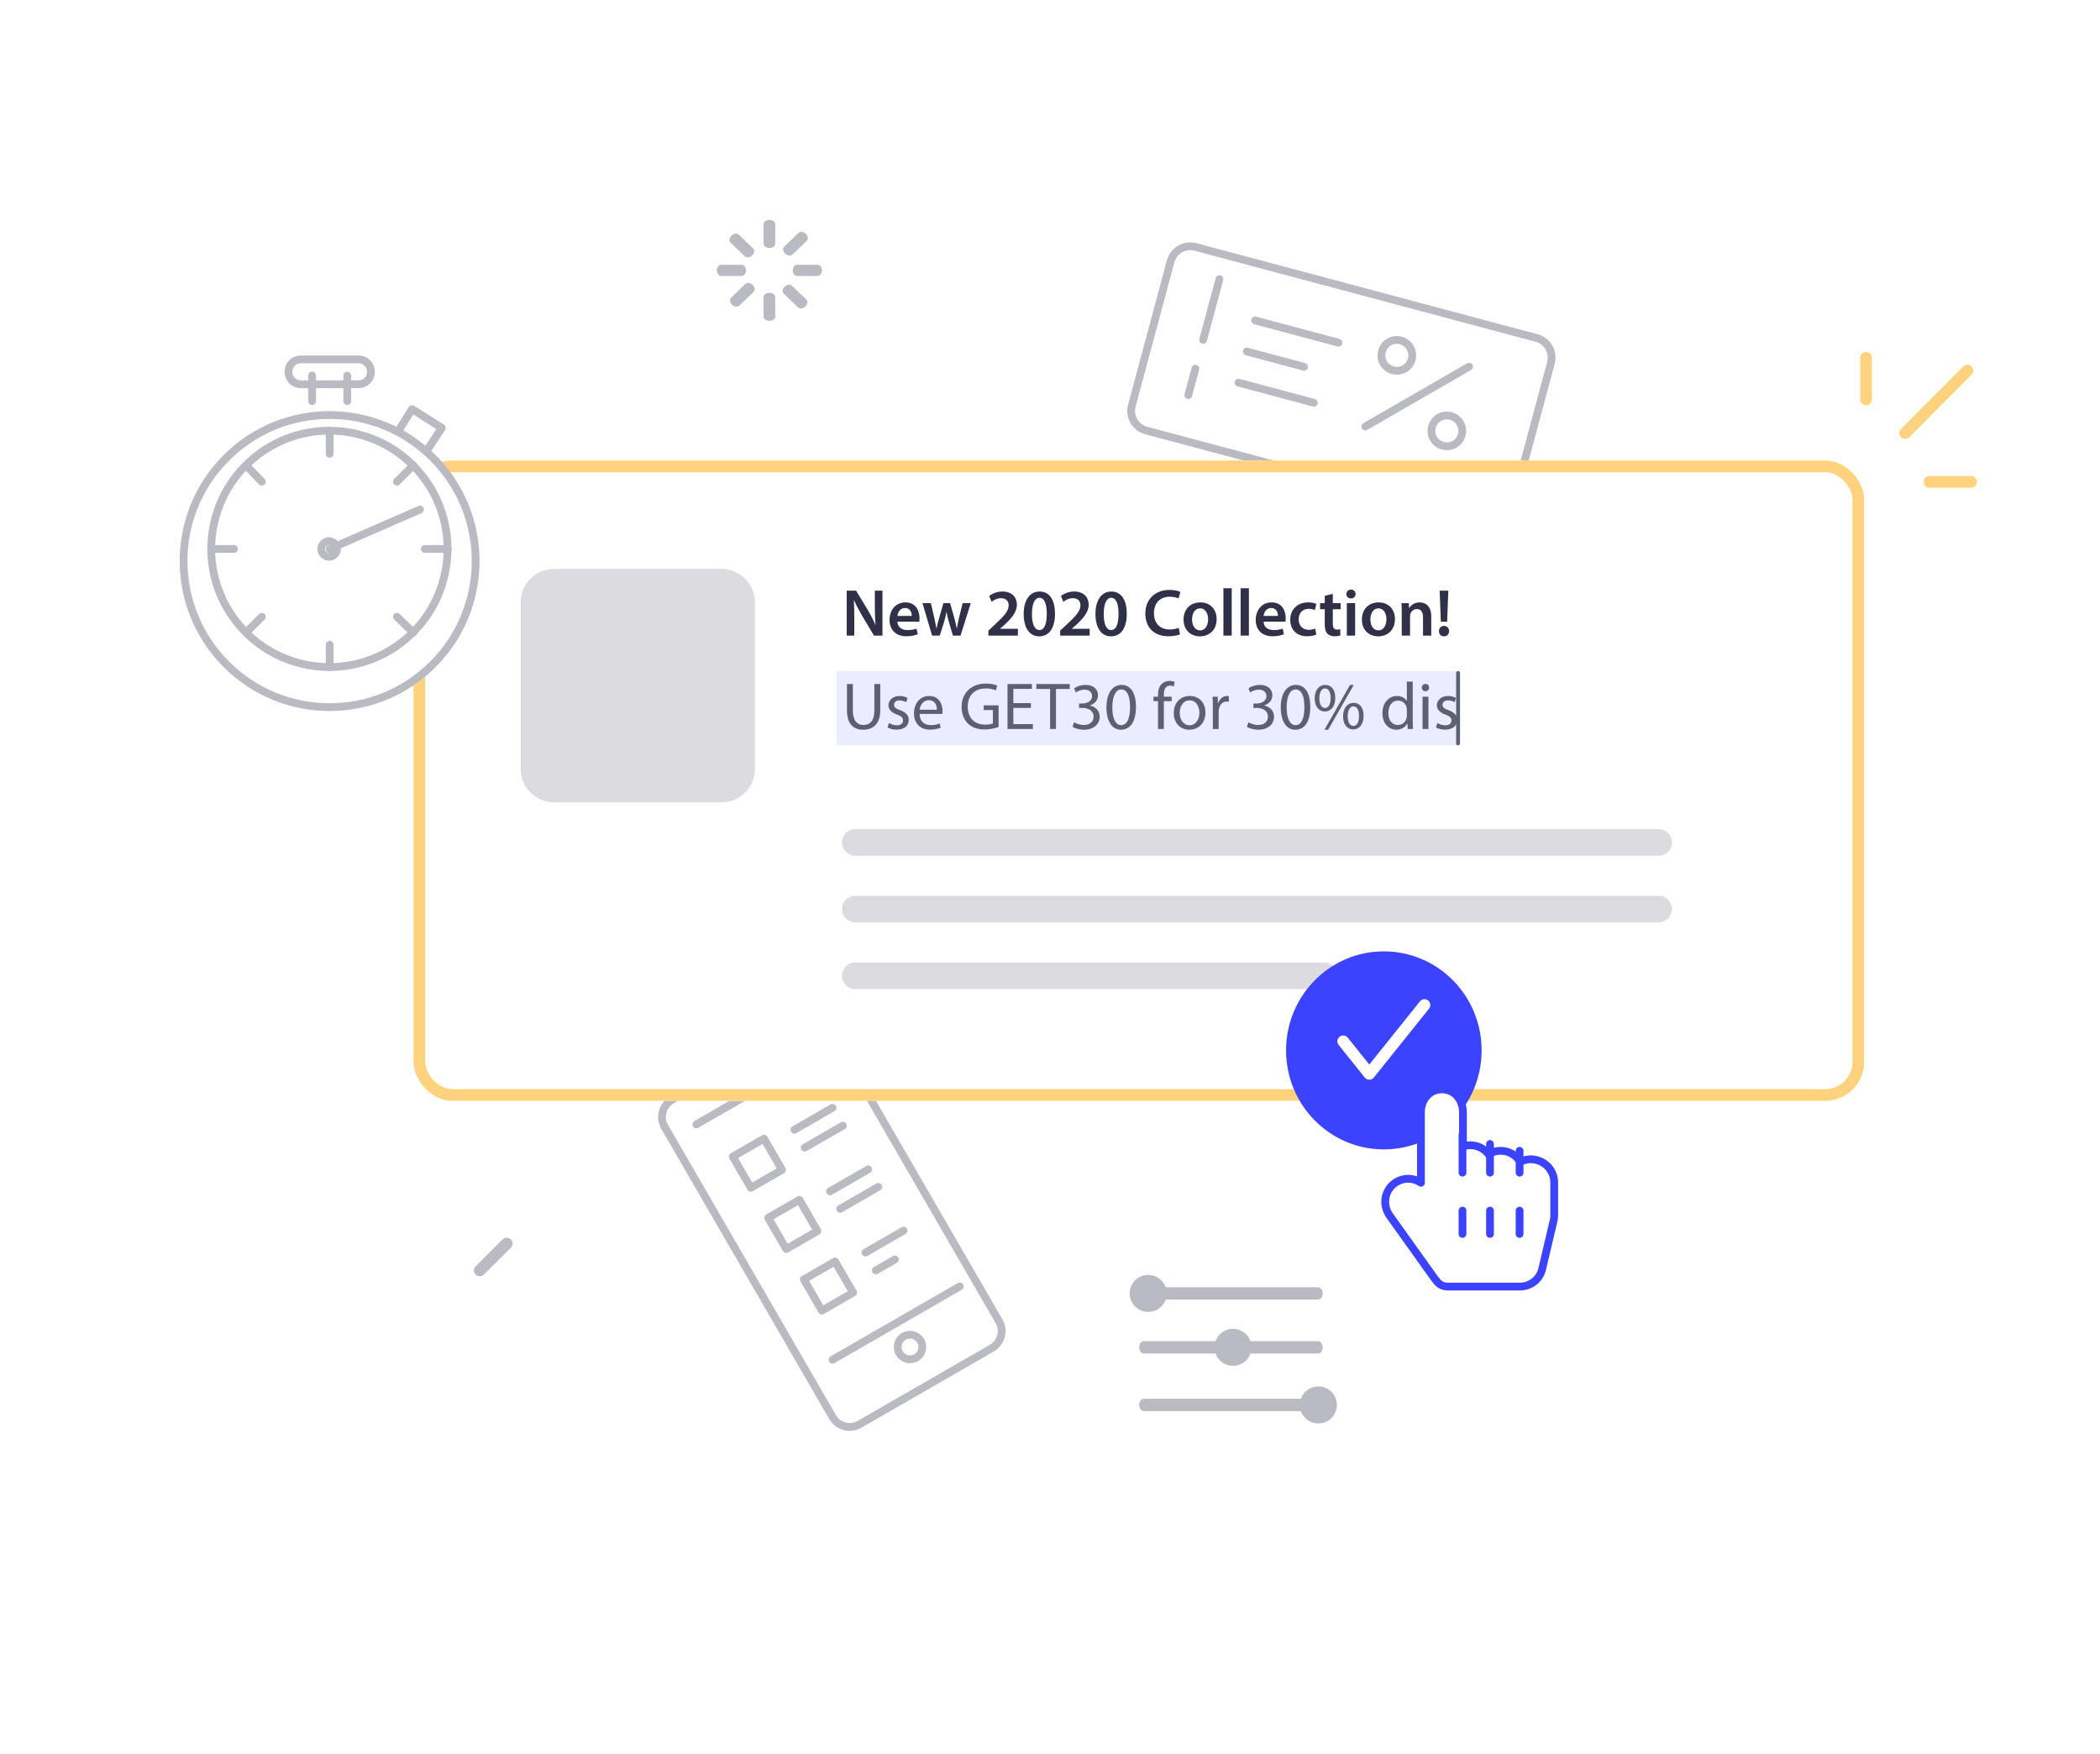 <svg width="540" height="451" viewBox="0 0 540 451" fill="none" xmlns="http://www.w3.org/2000/svg">
<g filter="url(#filter0_d)">
<path d="M255.022 343.658L221.045 363.226C218.597 364.636 215.507 363.808 214.092 361.363L170.91 286.756C169.495 284.311 170.321 281.228 172.769 279.818L206.746 260.25C209.194 258.84 212.284 259.668 213.699 262.112L256.825 336.622C258.338 339.01 257.47 342.248 255.022 343.658Z" fill="white"/>
<path d="M255.022 343.658L221.045 363.226C218.597 364.636 215.507 363.808 214.092 361.363L170.91 286.756C169.495 284.311 170.321 281.228 172.769 279.818L206.746 260.25C209.194 258.84 212.284 259.668 213.699 262.112L256.825 336.622C258.338 339.01 257.47 342.248 255.022 343.658Z" stroke="#BABAC2" stroke-width="2" stroke-miterlimit="10" stroke-linecap="round" stroke-linejoin="round"/>
</g>
<path d="M204.279 290.492L214.077 284.848" stroke="#BABAC2" stroke-width="2" stroke-miterlimit="10" stroke-linecap="round" stroke-linejoin="round"/>
<path d="M206.938 295.086L216.736 289.442" stroke="#BABAC2" stroke-width="2" stroke-miterlimit="10" stroke-linecap="round" stroke-linejoin="round"/>
<path d="M196.456 292.781L188.426 297.405L193.068 305.425L201.098 300.8L196.456 292.781Z" stroke="#BABAC2" stroke-width="2" stroke-miterlimit="10" stroke-linecap="round" stroke-linejoin="round"/>
<path d="M213.443 306.328L223.241 300.684" stroke="#BABAC2" stroke-width="2" stroke-miterlimit="10" stroke-linecap="round" stroke-linejoin="round"/>
<path d="M216.045 310.825L225.843 305.181" stroke="#BABAC2" stroke-width="2" stroke-miterlimit="10" stroke-linecap="round" stroke-linejoin="round"/>
<path d="M205.564 308.52L197.533 313.144L202.175 321.164L210.206 316.539L205.564 308.52Z" stroke="#BABAC2" stroke-width="2" stroke-miterlimit="10" stroke-linecap="round" stroke-linejoin="round"/>
<path d="M222.551 322.067L232.348 316.423" stroke="#BABAC2" stroke-width="2" stroke-miterlimit="10" stroke-linecap="round" stroke-linejoin="round"/>
<path d="M225.209 326.662L230.108 323.84" stroke="#BABAC2" stroke-width="2" stroke-miterlimit="10" stroke-linecap="round" stroke-linejoin="round"/>
<path d="M214.727 324.356L206.697 328.981L211.339 337L219.369 332.376L214.727 324.356Z" stroke="#BABAC2" stroke-width="2" stroke-miterlimit="10" stroke-linecap="round" stroke-linejoin="round"/>
<path d="M235.582 349.103C237.096 348.231 237.615 346.298 236.739 344.785C235.864 343.273 233.927 342.754 232.412 343.626C230.898 344.498 230.38 346.431 231.255 347.944C232.13 349.456 234.068 349.975 235.582 349.103Z" stroke="#BABAC2" stroke-width="2" stroke-miterlimit="10" stroke-linecap="round" stroke-linejoin="round"/>
<path d="M179.058 289.12L211.781 270.268" stroke="#BABAC2" stroke-width="2" stroke-miterlimit="10" stroke-linecap="round" stroke-linejoin="round"/>
<path d="M246.795 330.78L214.072 349.631" stroke="#BABAC2" stroke-width="2" stroke-miterlimit="10" stroke-linecap="round" stroke-linejoin="round"/>
<path d="M190.658 275.529L194.087 273.553" stroke="#BABAC2" stroke-width="2" stroke-miterlimit="10" stroke-linecap="round" stroke-linejoin="round"/>
<path fill-rule="evenodd" clip-rule="evenodd" d="M292.924 332.576C292.924 333.453 293.47 334.163 294.143 334.163H338.913C339.587 334.163 340.132 333.453 340.132 332.576C340.132 331.699 339.587 330.989 338.913 330.989H294.143C293.47 330.989 292.924 331.699 292.924 332.576Z" fill="#BABAC2"/>
<path fill-rule="evenodd" clip-rule="evenodd" d="M292.924 346.443C292.924 347.319 293.47 348.03 294.143 348.03H338.913C339.587 348.03 340.132 347.319 340.132 346.443C340.132 345.566 339.587 344.855 338.913 344.855H294.143C293.47 344.855 292.924 345.566 292.924 346.443Z" fill="#BABAC2"/>
<path fill-rule="evenodd" clip-rule="evenodd" d="M292.924 361.258C292.924 362.134 293.47 362.845 294.143 362.845H338.913C339.587 362.845 340.132 362.134 340.132 361.258C340.132 360.381 339.587 359.671 338.913 359.671H294.143C293.47 359.671 292.924 360.381 292.924 361.258Z" fill="#BABAC2"/>
<path d="M299.02 332.576C299.02 334.65 297.335 336.334 295.252 336.334C293.168 336.334 291.483 334.65 291.483 332.576C291.483 330.503 293.168 328.818 295.252 328.818C297.335 328.818 299.02 330.503 299.02 332.576Z" fill="#BABAC2" stroke="#BABAC2" stroke-width="2"/>
<path d="M320.828 346.443C320.828 348.516 319.143 350.201 317.06 350.201C314.976 350.201 313.291 348.516 313.291 346.443C313.291 344.369 314.976 342.685 317.06 342.685C319.143 342.685 320.828 344.369 320.828 346.443Z" fill="#BABAC2" stroke="#BABAC2" stroke-width="2"/>
<path d="M342.778 361.258C342.778 363.331 341.092 365.016 339.009 365.016C336.925 365.016 335.24 363.331 335.24 361.258C335.24 359.184 336.925 357.5 339.009 357.5C341.092 357.5 342.778 359.184 342.778 361.258Z" fill="#BABAC2" stroke="#BABAC2" stroke-width="2"/>
<g filter="url(#filter1_d)">
<path d="M382.339 131.078L294.704 107.688C291.955 106.954 290.294 104.078 291.033 101.33L301.028 64.175C301.767 61.427 304.649 59.763 307.399 60.497L395.153 83.919C397.902 84.653 399.563 87.529 398.824 90.277L388.797 127.552C387.938 130.268 385.088 131.812 382.339 131.078Z" fill="white"/>
<path d="M382.339 131.078L294.704 107.688C291.955 106.954 290.294 104.078 291.033 101.33L301.028 64.175C301.767 61.427 304.649 59.763 307.399 60.497L395.153 83.919C397.902 84.653 399.563 87.529 398.824 90.277L388.797 127.552C387.938 130.268 385.088 131.812 382.339 131.078Z" stroke="#BABAC2" stroke-width="2" stroke-miterlimit="10" stroke-linecap="round" stroke-linejoin="round"/>
</g>
<path d="M377.767 94.279L351.077 109.671" stroke="#BABAC2" stroke-width="2" stroke-miterlimit="10" stroke-linecap="round" stroke-linejoin="round"/>
<path d="M375.878 111.815C375.3 113.964 373.177 115.188 371.025 114.614C368.874 114.039 367.649 111.921 368.227 109.772C368.805 107.623 370.928 106.399 373.08 106.973C375.112 107.516 376.456 109.666 375.878 111.815Z" stroke="#BABAC2" stroke-width="2" stroke-miterlimit="10" stroke-linecap="round" stroke-linejoin="round"/>
<path d="M363.021 92.39C362.443 94.539 360.32 95.763 358.168 95.188C356.016 94.614 354.792 92.495 355.369 90.346C355.947 88.198 358.07 86.973 360.222 87.548C362.374 88.123 363.566 90.36 363.021 92.39Z" stroke="#BABAC2" stroke-width="2" stroke-miterlimit="10" stroke-linecap="round" stroke-linejoin="round"/>
<path d="M313.573 71.752L309.375 87.385" stroke="#BABAC2" stroke-width="2" stroke-miterlimit="10" stroke-linecap="round" stroke-linejoin="round"/>
<path d="M307.388 94.784L305.561 101.586" stroke="#BABAC2" stroke-width="2" stroke-miterlimit="10" stroke-linecap="round" stroke-linejoin="round"/>
<path d="M318.47 98.386L337.845 103.566" stroke="#BABAC2" stroke-width="2" stroke-miterlimit="10" stroke-linecap="round" stroke-linejoin="round"/>
<path d="M320.617 90.391L335.327 94.324" stroke="#BABAC2" stroke-width="2" stroke-miterlimit="10" stroke-linecap="round" stroke-linejoin="round"/>
<path d="M322.764 82.396L344.172 88.119" stroke="#BABAC2" stroke-width="2" stroke-miterlimit="10" stroke-linecap="round" stroke-linejoin="round"/>
<path fill-rule="evenodd" clip-rule="evenodd" d="M197.847 63.76C197.018 63.76 196.347 63.273 196.347 62.672L196.347 57.642C196.347 57.041 197.018 56.554 197.847 56.554C198.675 56.554 199.347 57.041 199.347 57.642L199.347 62.672C199.347 63.273 198.675 63.76 197.847 63.76Z" fill="#BABAC2"/>
<path fill-rule="evenodd" clip-rule="evenodd" d="M203.847 69.525C203.847 68.729 204.354 68.084 204.979 68.084L210.214 68.084C210.84 68.084 211.347 68.729 211.347 69.525C211.347 70.321 210.84 70.966 210.214 70.966L204.979 70.966C204.354 70.966 203.847 70.321 203.847 69.525Z" fill="#BABAC2"/>
<path fill-rule="evenodd" clip-rule="evenodd" d="M201.774 73.712C202.36 73.15 203.194 73.038 203.636 73.463L207.337 77.019C207.78 77.444 207.663 78.245 207.078 78.808C206.492 79.371 205.658 79.483 205.216 79.058L201.515 75.501C201.072 75.076 201.189 74.275 201.774 73.712Z" fill="#BABAC2"/>
<path fill-rule="evenodd" clip-rule="evenodd" d="M193.539 73.249C194.125 73.812 194.241 74.613 193.799 75.038L190.097 78.595C189.655 79.02 188.821 78.908 188.236 78.345C187.65 77.782 187.534 76.981 187.976 76.556L191.677 73C192.12 72.575 192.953 72.687 193.539 73.249Z" fill="#BABAC2"/>
<path fill-rule="evenodd" clip-rule="evenodd" d="M197.847 82.496C197.018 82.496 196.347 82.009 196.347 81.408L196.347 76.378C196.347 75.777 197.018 75.29 197.847 75.29C198.675 75.29 199.347 75.777 199.347 76.378L199.347 81.408C199.347 82.009 198.675 82.496 197.847 82.496Z" fill="#BABAC2"/>
<path fill-rule="evenodd" clip-rule="evenodd" d="M184.347 69.525C184.347 68.729 184.854 68.084 185.479 68.084L190.714 68.084C191.34 68.084 191.847 68.729 191.847 69.525C191.847 70.321 191.34 70.966 190.714 70.966L185.479 70.966C184.854 70.966 184.347 70.321 184.347 69.525Z" fill="#BABAC2"/>
<path fill-rule="evenodd" clip-rule="evenodd" d="M188.111 60.584C188.697 60.021 189.53 59.909 189.972 60.334L193.674 63.891C194.116 64.316 194 65.117 193.414 65.68C192.828 66.242 191.995 66.354 191.552 65.929L187.851 62.373C187.409 61.948 187.525 61.147 188.111 60.584Z" fill="#BABAC2"/>
<path fill-rule="evenodd" clip-rule="evenodd" d="M207.203 60.121C207.788 60.684 207.905 61.485 207.462 61.91L203.761 65.466C203.318 65.891 202.485 65.78 201.899 65.217C201.313 64.654 201.197 63.853 201.639 63.428L205.341 59.872C205.783 59.447 206.617 59.559 207.203 60.121Z" fill="#BABAC2"/>
<line x1="1.5" y1="-1.5" x2="11.285" y2="-1.5" transform="matrix(0.708 -0.706 -0.708 -0.706 121.251 326.662)" stroke="#BABAC2" stroke-width="3" stroke-linecap="round" stroke-linejoin="round"/>
<g filter="url(#filter2_d)">
<rect x="106.347" y="118.416" width="373" height="164.634" rx="10" fill="white"/>
<rect opacity="0.1" x="215.081" y="172.58" width="159.733" height="19.074" fill="#3B43FF"/>
<g opacity="0.5">
<path fill-rule="evenodd" clip-rule="evenodd" d="M216.504 233.753C216.504 231.859 218.046 230.323 219.947 230.323H426.493C428.394 230.323 429.935 231.859 429.935 233.753C429.935 235.648 428.394 237.183 426.493 237.183H219.947C218.046 237.183 216.504 235.648 216.504 233.753Z" fill="#BABAC2"/>
<path fill-rule="evenodd" clip-rule="evenodd" d="M216.504 216.602C216.504 214.708 218.046 213.172 219.947 213.172H426.493C428.394 213.172 429.935 214.708 429.935 216.602C429.935 218.497 428.394 220.032 426.493 220.032H219.947C218.046 220.032 216.504 218.497 216.504 216.602Z" fill="#BABAC2"/>
<path fill-rule="evenodd" clip-rule="evenodd" d="M216.504 250.904C216.504 249.01 218.046 247.474 219.947 247.474L340.432 247.474C342.333 247.474 343.875 249.01 343.875 250.904C343.875 252.799 342.333 254.334 340.432 254.334L219.947 254.334C218.046 254.334 216.504 252.799 216.504 250.904Z" fill="#BABAC2"/>
</g>
<path opacity="0.5" d="M133.886 154.859C133.886 150.123 137.739 146.283 142.492 146.283H185.523C190.276 146.283 194.129 150.123 194.129 154.859V197.736C194.129 202.472 190.276 206.312 185.523 206.312H142.492C137.739 206.312 133.886 202.472 133.886 197.736V154.859Z" fill="#BABAC2"/>
<path d="M219.672 163.434V159.301C219.672 157.397 219.654 155.871 219.568 154.378L219.62 154.361C220.188 155.665 220.962 157.088 221.703 158.357L224.732 163.434H226.918V151.874H224.956V155.905C224.956 157.671 225.007 159.164 225.145 160.707H225.111C224.577 159.455 223.906 158.117 223.131 156.831L220.136 151.874H217.727V163.434H219.672Z" fill="#303149"/>
<path d="M236.381 159.85C236.415 159.661 236.45 159.352 236.45 158.958C236.45 157.123 235.555 154.893 232.835 154.893C230.15 154.893 228.739 157.071 228.739 159.387C228.739 161.942 230.339 163.606 233.059 163.606C234.264 163.606 235.262 163.383 235.985 163.091L235.675 161.633C235.038 161.873 234.333 162.011 233.351 162.011C232.009 162.011 230.821 161.359 230.77 159.85H236.381ZM230.77 158.375C230.856 157.517 231.406 156.334 232.715 156.334C234.126 156.334 234.47 157.603 234.453 158.375H230.77Z" fill="#303149"/>
<path d="M237.202 155.082L239.68 163.434H241.66L242.727 160.038C242.968 159.215 243.192 158.392 243.364 157.363H243.398C243.587 158.375 243.777 159.164 244.035 160.038L245.033 163.434H246.995L249.629 155.082H247.546L246.617 158.786C246.393 159.764 246.204 160.673 246.066 161.582H246.032C245.842 160.673 245.619 159.764 245.36 158.786L244.31 155.082H242.589L241.505 158.889C241.264 159.747 240.988 160.673 240.816 161.582H240.782C240.627 160.673 240.438 159.764 240.248 158.872L239.37 155.082H237.202Z" fill="#303149"/>
<path d="M261.747 163.434V161.685H257.152V161.65L258.133 160.81C260.078 159.009 261.489 157.431 261.489 155.476C261.489 153.658 260.284 152.097 257.806 152.097C256.394 152.097 255.172 152.595 254.363 153.246L254.983 154.739C255.551 154.31 256.394 153.812 257.375 153.812C258.838 153.812 259.372 154.687 259.372 155.682C259.355 157.157 258.115 158.495 255.482 160.93L254.157 162.148V163.434H261.747Z" fill="#303149"/>
<path d="M267.326 152.097C264.71 152.097 263.23 154.43 263.23 157.894C263.247 161.29 264.624 163.623 267.206 163.623C269.874 163.623 271.285 161.376 271.285 157.791C271.285 154.498 270.029 152.097 267.326 152.097ZM267.275 153.71C268.548 153.71 269.168 155.236 269.168 157.826C269.168 160.501 268.514 162.011 267.275 162.011C266.104 162.011 265.347 160.604 265.364 157.894C265.347 155.099 266.139 153.71 267.275 153.71Z" fill="#303149"/>
<path d="M280.203 163.434V161.685H275.608V161.65L276.589 160.81C278.534 159.009 279.945 157.431 279.945 155.476C279.945 153.658 278.74 152.097 276.262 152.097C274.85 152.097 273.628 152.595 272.819 153.246L273.439 154.739C274.007 154.31 274.85 153.812 275.831 153.812C277.294 153.812 277.828 154.687 277.828 155.682C277.811 157.157 276.572 158.495 273.938 160.93L272.613 162.148V163.434H280.203Z" fill="#303149"/>
<path d="M285.782 152.097C283.166 152.097 281.686 154.43 281.686 157.894C281.703 161.29 283.08 163.623 285.662 163.623C288.33 163.623 289.741 161.376 289.741 157.791C289.741 154.498 288.485 152.097 285.782 152.097ZM285.731 153.71C287.004 153.71 287.624 155.236 287.624 157.826C287.624 160.501 286.97 162.011 285.731 162.011C284.56 162.011 283.803 160.604 283.82 157.894C283.803 155.099 284.595 153.71 285.731 153.71Z" fill="#303149"/>
<path d="M303.083 161.427C302.533 161.685 301.638 161.856 300.777 161.856C298.23 161.856 296.732 160.227 296.732 157.689C296.732 154.91 298.436 153.435 300.794 153.435C301.758 153.435 302.515 153.641 303.066 153.881L303.531 152.2C303.101 151.977 302.102 151.686 300.708 151.686C297.162 151.686 294.512 153.984 294.512 157.791C294.512 161.307 296.749 163.606 300.433 163.606C301.827 163.606 302.928 163.348 303.428 163.091L303.083 161.427Z" fill="#303149"/>
<path d="M308.682 154.893C306.152 154.893 304.344 156.574 304.344 159.318C304.344 161.993 306.169 163.623 308.544 163.623C310.679 163.623 312.847 162.251 312.847 159.181C312.847 156.642 311.178 154.893 308.682 154.893ZM308.63 156.437C310.076 156.437 310.661 157.929 310.661 159.232C310.661 160.913 309.818 162.096 308.613 162.096C307.322 162.096 306.53 160.879 306.53 159.266C306.53 157.877 307.133 156.437 308.63 156.437Z" fill="#303149"/>
<path d="M314.594 163.434H316.728V151.257H314.594V163.434Z" fill="#303149"/>
<path d="M319.014 163.434H321.149V151.257H319.014V163.434Z" fill="#303149"/>
<path d="M330.544 159.85C330.578 159.661 330.612 159.352 330.612 158.958C330.612 157.123 329.717 154.893 326.998 154.893C324.313 154.893 322.901 157.071 322.901 159.387C322.901 161.942 324.502 163.606 327.222 163.606C328.426 163.606 329.425 163.383 330.148 163.091L329.838 161.633C329.201 161.873 328.495 162.011 327.514 162.011C326.172 162.011 324.984 161.359 324.932 159.85H330.544ZM324.932 158.375C325.018 157.517 325.569 156.334 326.877 156.334C328.289 156.334 328.633 157.603 328.616 158.375H324.932Z" fill="#303149"/>
<path d="M338.179 161.616C337.766 161.788 337.25 161.942 336.51 161.942C335.064 161.942 333.945 160.964 333.945 159.249C333.928 157.723 334.892 156.539 336.51 156.539C337.267 156.539 337.766 156.711 338.11 156.865L338.489 155.287C338.007 155.064 337.215 154.893 336.441 154.893C333.498 154.893 331.776 156.848 331.776 159.352C331.776 161.942 333.48 163.606 336.097 163.606C337.147 163.606 338.024 163.383 338.472 163.177L338.179 161.616Z" fill="#303149"/>
<path d="M340.656 153.195V155.082H339.451V156.66H340.656V160.587C340.656 161.685 340.862 162.439 341.31 162.92C341.706 163.348 342.36 163.606 343.134 163.606C343.805 163.606 344.356 163.52 344.666 163.4L344.632 161.788C344.442 161.839 344.167 161.891 343.805 161.891C342.996 161.891 342.721 161.359 342.721 160.347V156.66H344.735V155.082H342.721V152.698L340.656 153.195Z" fill="#303149"/>
<path d="M348.463 163.434V155.082H346.328V163.434H348.463ZM347.396 151.6C346.69 151.6 346.208 152.097 346.208 152.749C346.208 153.384 346.673 153.881 347.378 153.881C348.119 153.881 348.583 153.384 348.583 152.749C348.566 152.097 348.119 151.6 347.396 151.6Z" fill="#303149"/>
<path d="M354.536 154.893C352.006 154.893 350.199 156.574 350.199 159.318C350.199 161.993 352.023 163.623 354.399 163.623C356.533 163.623 358.702 162.251 358.702 159.181C358.702 156.642 357.032 154.893 354.536 154.893ZM354.485 156.437C355.93 156.437 356.516 157.929 356.516 159.232C356.516 160.913 355.672 162.096 354.467 162.096C353.176 162.096 352.385 160.879 352.385 159.266C352.385 157.877 352.987 156.437 354.485 156.437Z" fill="#303149"/>
<path d="M360.448 163.434H362.582V158.529C362.582 158.289 362.599 158.032 362.668 157.843C362.892 157.208 363.477 156.608 364.321 156.608C365.474 156.608 365.921 157.517 365.921 158.718V163.434H368.038V158.478C368.038 155.836 366.524 154.893 365.061 154.893C363.667 154.893 362.754 155.682 362.393 156.334H362.341L362.238 155.082H360.379C360.431 155.802 360.448 156.608 360.448 157.569V163.434Z" fill="#303149"/>
<path d="M372.122 159.867L372.432 151.874H370.195L370.504 159.867H372.122ZM371.313 163.623C372.105 163.623 372.621 163.057 372.621 162.285C372.604 161.496 372.105 160.947 371.313 160.947C370.556 160.947 370.022 161.496 370.022 162.285C370.005 163.057 370.539 163.623 371.313 163.623Z" fill="#303149"/>
<path d="M217.795 175.886V182.695C217.795 186.279 219.585 187.634 221.961 187.634C224.474 187.634 226.35 186.177 226.35 182.626V175.886H224.835V182.729C224.835 185.285 223.734 186.417 222.012 186.417C220.463 186.417 219.31 185.319 219.31 182.729V175.886H217.795Z" fill="#5E5F72"/>
<path d="M228.219 187.051C228.804 187.394 229.648 187.617 230.56 187.617C232.539 187.617 233.675 186.588 233.675 185.13C233.675 183.895 232.935 183.175 231.489 182.626C230.405 182.215 229.906 181.906 229.906 181.22C229.906 180.602 230.405 180.088 231.3 180.088C232.075 180.088 232.677 180.362 233.004 180.568L233.383 179.47C232.918 179.196 232.178 178.956 231.335 178.956C229.544 178.956 228.46 180.054 228.46 181.391C228.46 182.386 229.166 183.209 230.663 183.741C231.782 184.153 232.212 184.547 232.212 185.268C232.212 185.954 231.696 186.502 230.594 186.502C229.837 186.502 229.045 186.194 228.598 185.902L228.219 187.051Z" fill="#5E5F72"/>
<path d="M242.324 183.57C242.341 183.415 242.376 183.175 242.376 182.866C242.376 181.34 241.653 178.956 238.933 178.956C236.507 178.956 235.026 180.928 235.026 183.432C235.026 185.936 236.558 187.617 239.123 187.617C240.448 187.617 241.36 187.343 241.894 187.103L241.636 186.022C241.068 186.262 240.414 186.451 239.329 186.451C237.815 186.451 236.507 185.611 236.472 183.57H242.324ZM236.489 182.489C236.61 181.443 237.281 180.036 238.813 180.036C240.517 180.036 240.93 181.529 240.913 182.489H236.489Z" fill="#5E5F72"/>
<path d="M256.781 181.374H252.959V182.575H255.318V186.022C254.973 186.194 254.302 186.331 253.321 186.331C250.619 186.331 248.846 184.599 248.846 181.666C248.846 178.767 250.687 177.018 253.51 177.018C254.681 177.018 255.455 177.241 256.075 177.515L256.436 176.298C255.937 176.057 254.887 175.766 253.545 175.766C249.655 175.766 247.279 178.287 247.262 181.734C247.262 183.535 247.882 185.079 248.88 186.039C250.016 187.12 251.462 187.566 253.218 187.566C254.784 187.566 256.109 187.171 256.781 186.931V181.374Z" fill="#5E5F72"/>
<path d="M265.085 180.791H260.576V177.138H265.343V175.886H259.078V187.446H265.602V186.194H260.576V182.026H265.085V180.791Z" fill="#5E5F72"/>
<path d="M270.022 187.446H271.537V177.155H275.082V175.886H266.493V177.155H270.022V187.446Z" fill="#5E5F72"/>
<path d="M275.789 186.88C276.34 187.24 277.442 187.634 278.698 187.634C281.383 187.634 282.777 186.074 282.777 184.29C282.777 182.729 281.659 181.7 280.282 181.426V181.391C281.659 180.894 282.347 179.916 282.347 178.767C282.347 177.412 281.349 176.109 279.146 176.109C277.941 176.109 276.805 176.538 276.219 176.966L276.615 178.064C277.097 177.721 277.958 177.327 278.853 177.327C280.247 177.327 280.815 178.116 280.815 179.007C280.815 180.328 279.421 180.894 278.319 180.894H277.476V182.026H278.319C279.782 182.026 281.194 182.695 281.211 184.256C281.228 185.182 280.626 186.417 278.681 186.417C277.631 186.417 276.633 185.988 276.202 185.713L275.789 186.88Z" fill="#5E5F72"/>
<path d="M288.4 176.109C286.128 176.109 284.51 178.167 284.51 181.906C284.545 185.593 286.025 187.634 288.211 187.634C290.69 187.634 292.101 185.542 292.101 181.752C292.101 178.201 290.759 176.109 288.4 176.109ZM288.314 177.275C289.881 177.275 290.586 179.076 290.586 181.82C290.586 184.667 289.846 186.468 288.297 186.468C286.92 186.468 286.025 184.822 286.025 181.923C286.025 178.887 286.989 177.275 288.314 177.275Z" fill="#5E5F72"/>
<path d="M299.272 187.446V180.294H301.286V179.145H299.272V178.699C299.272 177.43 299.599 176.298 300.89 176.298C301.32 176.298 301.63 176.383 301.854 176.486L302.06 175.32C301.768 175.2 301.303 175.08 300.769 175.08C300.064 175.08 299.306 175.303 298.738 175.852C298.033 176.521 297.774 177.584 297.774 178.75V179.145H296.604V180.294H297.774V187.446H299.272Z" fill="#5E5F72"/>
<path d="M305.955 178.956C303.649 178.956 301.824 180.585 301.824 183.364C301.824 185.988 303.563 187.634 305.818 187.634C307.831 187.634 309.966 186.297 309.966 183.227C309.966 180.688 308.348 178.956 305.955 178.956ZM305.921 180.088C307.711 180.088 308.417 181.872 308.417 183.278C308.417 185.147 307.332 186.502 305.886 186.502C304.406 186.502 303.356 185.13 303.356 183.312C303.356 181.734 304.131 180.088 305.921 180.088Z" fill="#5E5F72"/>
<path d="M311.873 187.446H313.371V183.021C313.371 182.763 313.405 182.523 313.44 182.318C313.646 181.186 314.403 180.379 315.471 180.379C315.677 180.379 315.832 180.397 315.987 180.431V179.007C315.849 178.973 315.729 178.956 315.557 178.956C314.541 178.956 313.629 179.659 313.25 180.774H313.181L313.13 179.145H311.804C311.856 179.916 311.873 180.757 311.873 181.734V187.446Z" fill="#5E5F72"/>
<path d="M320.618 186.88C321.169 187.24 322.271 187.634 323.527 187.634C326.212 187.634 327.606 186.074 327.606 184.29C327.606 182.729 326.488 181.7 325.111 181.426V181.391C326.488 180.894 327.176 179.916 327.176 178.767C327.176 177.412 326.178 176.109 323.975 176.109C322.77 176.109 321.634 176.538 321.048 176.966L321.444 178.064C321.926 177.721 322.787 177.327 323.682 177.327C325.076 177.327 325.644 178.116 325.644 179.007C325.644 180.328 324.25 180.894 323.148 180.894H322.305V182.026H323.148C324.611 182.026 326.023 182.695 326.04 184.256C326.057 185.182 325.455 186.417 323.51 186.417C322.46 186.417 321.462 185.988 321.031 185.713L320.618 186.88Z" fill="#5E5F72"/>
<path d="M333.229 176.109C330.957 176.109 329.339 178.167 329.339 181.906C329.374 185.593 330.854 187.634 333.04 187.634C335.519 187.634 336.93 185.542 336.93 181.752C336.93 178.201 335.588 176.109 333.229 176.109ZM333.143 177.275C334.71 177.275 335.415 179.076 335.415 181.82C335.415 184.667 334.675 186.468 333.126 186.468C331.749 186.468 330.854 184.822 330.854 181.923C330.854 178.887 331.818 177.275 333.143 177.275Z" fill="#5E5F72"/>
<path d="M340.763 176.109C339.283 176.109 338.061 177.361 338.061 179.591C338.078 181.837 339.283 182.952 340.677 182.952C342.123 182.952 343.362 181.786 343.362 179.436C343.362 177.309 342.329 176.109 340.763 176.109ZM340.711 177.018C341.761 177.018 342.157 178.15 342.157 179.505C342.157 180.98 341.71 182.043 340.711 182.043C339.765 182.043 339.231 180.963 339.266 179.539C339.266 178.133 339.765 177.018 340.711 177.018ZM341.538 187.634L348.113 176.109H347.149L340.574 187.634H341.538ZM348.061 180.723C346.581 180.723 345.359 181.975 345.359 184.221C345.376 186.451 346.581 187.566 347.975 187.566C349.404 187.566 350.643 186.399 350.643 184.05C350.643 181.923 349.627 180.723 348.061 180.723ZM348.009 181.632C349.059 181.632 349.455 182.763 349.455 184.118C349.455 185.593 349.008 186.657 348.009 186.657C347.08 186.657 346.529 185.576 346.546 184.153C346.546 182.746 347.063 181.632 348.009 181.632Z" fill="#5E5F72"/>
<path d="M361.76 175.268V180.225H361.726C361.347 179.556 360.487 178.956 359.213 178.956C357.182 178.956 355.461 180.654 355.478 183.415C355.478 185.936 357.027 187.634 359.041 187.634C360.401 187.634 361.416 186.931 361.881 186.005H361.915L361.984 187.446H363.344C363.292 186.88 363.275 186.039 363.275 185.302V175.268H361.76ZM361.76 183.964C361.76 184.204 361.743 184.41 361.692 184.616C361.416 185.748 360.487 186.417 359.471 186.417C357.836 186.417 357.01 185.027 357.01 183.347C357.01 181.511 357.939 180.139 359.506 180.139C360.642 180.139 361.468 180.928 361.692 181.889C361.743 182.077 361.76 182.335 361.76 182.523V183.964Z" fill="#5E5F72"/>
<path d="M367.31 187.446V179.145H365.796V187.446H367.31ZM366.553 175.869C366.002 175.869 365.606 176.28 365.606 176.812C365.606 177.327 365.985 177.738 366.519 177.738C367.121 177.738 367.5 177.327 367.483 176.812C367.483 176.28 367.121 175.869 366.553 175.869Z" fill="#5E5F72"/>
<path d="M369.245 187.051C369.83 187.394 370.673 187.617 371.586 187.617C373.565 187.617 374.701 186.588 374.701 185.13C374.701 183.895 373.961 183.175 372.515 182.626C371.431 182.215 370.932 181.906 370.932 181.22C370.932 180.602 371.431 180.088 372.326 180.088C373.1 180.088 373.703 180.362 374.03 180.568L374.408 179.47C373.944 179.196 373.204 178.956 372.36 178.956C370.57 178.956 369.486 180.054 369.486 181.391C369.486 182.386 370.191 183.209 371.689 183.741C372.808 184.153 373.238 184.547 373.238 185.268C373.238 185.954 372.722 186.502 371.62 186.502C370.863 186.502 370.071 186.194 369.623 185.902L369.245 187.051Z" fill="#5E5F72"/>
<line x1="374.934" y1="173.046" x2="374.934" y2="191.155" stroke="#5E5F72" stroke-linecap="round" stroke-linejoin="round"/>
<rect x="107.847" y="119.916" width="370" height="161.634" rx="8.5" stroke="#FFD37D" stroke-width="3"/>
</g>
<line x1="1.5" y1="-1.5" x2="24.187" y2="-1.5" transform="matrix(0.706 -0.708 0.706 0.708 489.894 113.484)" stroke="#FFD37D" stroke-width="3" stroke-linecap="round" stroke-linejoin="round"/>
<line x1="496.172" y1="123.901" x2="506.847" y2="123.901" stroke="#FFD37D" stroke-width="3" stroke-linecap="round" stroke-linejoin="round"/>
<line x1="479.847" y1="102.702" x2="479.847" y2="91.978" stroke="#FFD37D" stroke-width="3" stroke-linecap="round" stroke-linejoin="round"/>
<g filter="url(#filter3_d)">
<path d="M102.538 107.646L105.965 102.192L113.6 107.023L110.016 112.477" fill="white"/>
<path d="M102.538 107.646L105.965 102.192L113.6 107.023L110.016 112.477" stroke="#BABAC2" stroke-width="2" stroke-miterlimit="10" stroke-linecap="round" stroke-linejoin="round"/>
</g>
<g filter="url(#filter4_d)">
<path d="M111.309 167.825C125.973 153.159 125.973 129.381 111.308 114.715C96.644 100.049 72.869 100.049 58.205 114.715C43.541 129.381 43.541 153.159 58.205 167.825C72.869 182.491 96.644 182.491 111.309 167.825Z" fill="white"/>
<path d="M111.309 167.825C125.973 153.159 125.973 129.381 111.308 114.715C96.644 100.049 72.869 100.049 58.205 114.715C43.541 129.381 43.541 153.159 58.205 167.825C72.869 182.491 96.644 182.491 111.309 167.825Z" stroke="#BABAC2" stroke-width="2" stroke-miterlimit="10" stroke-linecap="round" stroke-linejoin="round"/>
</g>
<path d="M114.27 148.113C118.126 131.781 108.013 115.414 91.683 111.558C75.353 107.701 58.988 117.815 55.132 134.147C51.276 150.48 61.389 166.846 77.719 170.702C94.049 174.559 110.414 164.445 114.27 148.113Z" stroke="#BABAC2" stroke-width="2" stroke-miterlimit="10" stroke-linecap="round" stroke-linejoin="round"/>
<path d="M86.645 141.15C86.645 142.24 85.71 143.175 84.619 143.175C83.529 143.175 82.594 142.24 82.594 141.15C82.594 140.059 83.529 139.124 84.619 139.124C85.866 139.28 86.645 140.059 86.645 141.15Z" stroke="#BABAC2" stroke-width="2" stroke-miterlimit="10" stroke-linecap="round" stroke-linejoin="round"/>
<path d="M84.775 141.149L107.991 131.021" stroke="#BABAC2" stroke-width="2" stroke-miterlimit="10" stroke-linecap="round" stroke-linejoin="round"/>
<g filter="url(#filter5_d)">
<path d="M92.254 95.803H77.296C75.582 95.803 74.18 94.401 74.18 92.687V92.531C74.18 90.817 75.582 89.415 77.296 89.415H92.254C93.968 89.415 95.37 90.817 95.37 92.531V92.687C95.37 94.401 93.968 95.803 92.254 95.803Z" fill="white"/>
<path d="M92.254 95.803H77.296C75.582 95.803 74.18 94.401 74.18 92.687V92.531C74.18 90.817 75.582 89.415 77.296 89.415H92.254C93.968 89.415 95.37 90.817 95.37 92.531V92.687C95.37 94.401 93.968 95.803 92.254 95.803Z" stroke="#BABAC2" stroke-width="2" stroke-miterlimit="10" stroke-linecap="round" stroke-linejoin="round"/>
</g>
<path d="M89.294 96.583V103.127" stroke="#BABAC2" stroke-width="2" stroke-miterlimit="10" stroke-linecap="round" stroke-linejoin="round"/>
<path d="M80.257 103.127V96.583" stroke="#BABAC2" stroke-width="2" stroke-miterlimit="10" stroke-linecap="round" stroke-linejoin="round"/>
<path d="M63.273 119.645L67.325 123.853" stroke="#BABAC2" stroke-width="2" stroke-miterlimit="10" stroke-linecap="round" stroke-linejoin="round"/>
<path d="M102.07 158.602L106.277 162.654" stroke="#BABAC2" stroke-width="2" stroke-miterlimit="10" stroke-linecap="round" stroke-linejoin="round"/>
<path d="M106.277 119.645L102.07 123.853" stroke="#BABAC2" stroke-width="2" stroke-miterlimit="10" stroke-linecap="round" stroke-linejoin="round"/>
<path d="M67.325 158.602L63.273 162.654" stroke="#BABAC2" stroke-width="2" stroke-miterlimit="10" stroke-linecap="round" stroke-linejoin="round"/>
<path d="M84.775 110.763V116.684" stroke="#BABAC2" stroke-width="2" stroke-miterlimit="10" stroke-linecap="round" stroke-linejoin="round"/>
<path d="M84.775 165.771V171.536" stroke="#BABAC2" stroke-width="2" stroke-miterlimit="10" stroke-linecap="round" stroke-linejoin="round"/>
<path d="M115.158 141.149H109.237" stroke="#BABAC2" stroke-width="2" stroke-miterlimit="10" stroke-linecap="round" stroke-linejoin="round"/>
<path d="M60.157 141.149H54.392" stroke="#BABAC2" stroke-width="2" stroke-miterlimit="10" stroke-linecap="round" stroke-linejoin="round"/>
<g filter="url(#filter6_d)">
<path d="M355.847 291.545C369.18 291.545 379.989 280.594 379.989 267.086C379.989 253.577 369.18 242.626 355.847 242.626C342.513 242.626 331.705 253.577 331.705 267.086C331.705 280.594 342.513 291.545 355.847 291.545Z" fill="#3B43FF"/>
<path d="M355.847 291.545C369.18 291.545 379.989 280.594 379.989 267.086C379.989 253.577 369.18 242.626 355.847 242.626C342.513 242.626 331.705 253.577 331.705 267.086C331.705 280.594 342.513 291.545 355.847 291.545Z" stroke="#3B43FF" stroke-width="2" stroke-miterlimit="10" stroke-linecap="round" stroke-linejoin="round"/>
</g>
<path d="M345.398 267.751L352.104 276.125L366.295 258.429" stroke="white" stroke-width="3" stroke-miterlimit="10" stroke-linecap="round" stroke-linejoin="round"/>
<g filter="url(#filter7_d)">
<path d="M382.75 293.789C385.534 292.102 389.213 292.896 390.904 295.773C394.781 293.689 399.654 296.567 399.654 301.031V309.663C399.654 310.159 399.554 310.555 399.455 311.051L396.571 323.254C395.975 325.933 393.588 327.818 390.804 327.818H372.409C370.421 327.818 369.762 326.925 368.668 325.437L357.333 309.563C355.444 306.885 355.941 303.214 358.626 301.23C360.714 299.741 363.398 299.741 365.387 301.13V283.074C365.387 279.8 367.511 277.112 370.792 277.112C374.073 277.112 376.188 279.8 376.188 283.074V291.804C378.475 291.011 381.159 291.705 382.75 293.789Z" fill="white"/>
<path d="M382.75 293.789C385.534 292.102 389.213 292.896 390.904 295.773C394.781 293.689 399.654 296.567 399.654 301.031V309.663C399.654 310.159 399.554 310.555 399.455 311.051L396.571 323.254C395.975 325.933 393.588 327.818 390.804 327.818H372.409C370.421 327.818 369.762 326.925 368.668 325.437L357.333 309.563C355.444 306.885 355.941 303.214 358.626 301.23C360.714 299.741 363.398 299.741 365.387 301.13V283.074C365.387 279.8 367.511 277.112 370.792 277.112C374.073 277.112 376.188 279.8 376.188 283.074V291.804C378.475 291.011 381.159 291.705 382.75 293.789Z" stroke="#3B43FF" stroke-width="2" stroke-miterlimit="10" stroke-linecap="round" stroke-linejoin="round"/>
</g>
<line x1="383.146" y1="294.147" x2="383.146" y2="301.53" stroke="#3B43FF" stroke-width="2" stroke-linecap="round" stroke-linejoin="round"/>
<line x1="383.146" y1="311.293" x2="383.146" y2="317.289" stroke="#3B43FF" stroke-width="2" stroke-linecap="round" stroke-linejoin="round"/>
<line x1="390.753" y1="311.293" x2="390.753" y2="317.289" stroke="#3B43FF" stroke-width="2" stroke-linecap="round" stroke-linejoin="round"/>
<line x1="376.067" y1="311.293" x2="376.067" y2="317.289" stroke="#3B43FF" stroke-width="2" stroke-linecap="round" stroke-linejoin="round"/>
<line x1="390.753" y1="295.903" x2="390.753" y2="301.53" stroke="#3B43FF" stroke-width="2" stroke-linecap="round" stroke-linejoin="round"/>
<line x1="376.067" y1="291.745" x2="376.067" y2="301.53" stroke="#3B43FF" stroke-width="2" stroke-linecap="round" stroke-linejoin="round"/>
<defs>
<filter id="filter0_d" x="169.218" y="258.563" width="89.358" height="109.349" filterUnits="userSpaceOnUse" color-interpolation-filters="sRGB">
<feFlood flood-opacity="0" result="BackgroundImageFix"/>
<feColorMatrix in="SourceAlpha" type="matrix" values="0 0 0 0 0 0 0 0 0 0 0 0 0 0 0 0 0 0 127 0"/>
<feOffset dy="3"/>
<feColorMatrix type="matrix" values="0 0 0 0 0.188 0 0 0 0 0.192 0 0 0 0 0.286 0 0 0 0.05 0"/>
<feBlend mode="normal" in2="BackgroundImageFix" result="effect1_dropShadow"/>
<feBlend mode="normal" in="SourceGraphic" in2="effect1_dropShadow" result="shape"/>
</filter>
<filter id="filter1_d" x="289.856" y="59.324" width="110.144" height="75.936" filterUnits="userSpaceOnUse" color-interpolation-filters="sRGB">
<feFlood flood-opacity="0" result="BackgroundImageFix"/>
<feColorMatrix in="SourceAlpha" type="matrix" values="0 0 0 0 0 0 0 0 0 0 0 0 0 0 0 0 0 0 127 0"/>
<feOffset dy="3"/>
<feColorMatrix type="matrix" values="0 0 0 0 0.188 0 0 0 0 0.192 0 0 0 0 0.286 0 0 0 0.05 0"/>
<feBlend mode="normal" in2="BackgroundImageFix" result="effect1_dropShadow"/>
<feBlend mode="normal" in="SourceGraphic" in2="effect1_dropShadow" result="shape"/>
</filter>
<filter id="filter2_d" x="100.347" y="112.416" width="385" height="176.634" filterUnits="userSpaceOnUse" color-interpolation-filters="sRGB">
<feFlood flood-opacity="0" result="BackgroundImageFix"/>
<feColorMatrix in="SourceAlpha" type="matrix" values="0 0 0 0 0 0 0 0 0 0 0 0 0 0 0 0 0 0 127 0"/>
<feMorphology radius="6" operator="dilate" in="SourceAlpha" result="effect1_dropShadow"/>
<feOffset/>
<feColorMatrix type="matrix" values="0 0 0 0 1 0 0 0 0 0.827 0 0 0 0 0.49 0 0 0 0.1 0"/>
<feBlend mode="normal" in2="BackgroundImageFix" result="effect1_dropShadow"/>
<feBlend mode="normal" in="SourceGraphic" in2="effect1_dropShadow" result="shape"/>
</filter>
<filter id="filter3_d" x="101.538" y="101.192" width="13.063" height="15.285" filterUnits="userSpaceOnUse" color-interpolation-filters="sRGB">
<feFlood flood-opacity="0" result="BackgroundImageFix"/>
<feColorMatrix in="SourceAlpha" type="matrix" values="0 0 0 0 0 0 0 0 0 0 0 0 0 0 0 0 0 0 127 0"/>
<feOffset dy="3"/>
<feColorMatrix type="matrix" values="0 0 0 0 0.188 0 0 0 0 0.192 0 0 0 0 0.286 0 0 0 0.05 0"/>
<feBlend mode="normal" in2="BackgroundImageFix" result="effect1_dropShadow"/>
<feBlend mode="normal" in="SourceGraphic" in2="effect1_dropShadow" result="shape"/>
</filter>
<filter id="filter4_d" x="46.207" y="102.716" width="77.1" height="80.109" filterUnits="userSpaceOnUse" color-interpolation-filters="sRGB">
<feFlood flood-opacity="0" result="BackgroundImageFix"/>
<feColorMatrix in="SourceAlpha" type="matrix" values="0 0 0 0 0 0 0 0 0 0 0 0 0 0 0 0 0 0 127 0"/>
<feOffset dy="3"/>
<feColorMatrix type="matrix" values="0 0 0 0 0.188 0 0 0 0 0.192 0 0 0 0 0.286 0 0 0 0.05 0"/>
<feBlend mode="normal" in2="BackgroundImageFix" result="effect1_dropShadow"/>
<feBlend mode="normal" in="SourceGraphic" in2="effect1_dropShadow" result="shape"/>
</filter>
<filter id="filter5_d" x="73.18" y="88.415" width="23.19" height="11.389" filterUnits="userSpaceOnUse" color-interpolation-filters="sRGB">
<feFlood flood-opacity="0" result="BackgroundImageFix"/>
<feColorMatrix in="SourceAlpha" type="matrix" values="0 0 0 0 0 0 0 0 0 0 0 0 0 0 0 0 0 0 127 0"/>
<feOffset dy="3"/>
<feColorMatrix type="matrix" values="0 0 0 0 0.188 0 0 0 0 0.192 0 0 0 0 0.286 0 0 0 0.05 0"/>
<feBlend mode="normal" in2="BackgroundImageFix" result="effect1_dropShadow"/>
<feBlend mode="normal" in="SourceGraphic" in2="effect1_dropShadow" result="shape"/>
</filter>
<filter id="filter6_d" x="330.705" y="241.626" width="50.285" height="53.919" filterUnits="userSpaceOnUse" color-interpolation-filters="sRGB">
<feFlood flood-opacity="0" result="BackgroundImageFix"/>
<feColorMatrix in="SourceAlpha" type="matrix" values="0 0 0 0 0 0 0 0 0 0 0 0 0 0 0 0 0 0 127 0"/>
<feOffset dy="3"/>
<feColorMatrix type="matrix" values="0 0 0 0 0.188 0 0 0 0 0.192 0 0 0 0 0.286 0 0 0 0.05 0"/>
<feBlend mode="normal" in2="BackgroundImageFix" result="effect1_dropShadow"/>
<feBlend mode="normal" in="SourceGraphic" in2="effect1_dropShadow" result="shape"/>
</filter>
<filter id="filter7_d" x="355.199" y="276.112" width="45.454" height="55.706" filterUnits="userSpaceOnUse" color-interpolation-filters="sRGB">
<feFlood flood-opacity="0" result="BackgroundImageFix"/>
<feColorMatrix in="SourceAlpha" type="matrix" values="0 0 0 0 0 0 0 0 0 0 0 0 0 0 0 0 0 0 127 0"/>
<feOffset dy="3"/>
<feColorMatrix type="matrix" values="0 0 0 0 0.188 0 0 0 0 0.192 0 0 0 0 0.286 0 0 0 0.05 0"/>
<feBlend mode="normal" in2="BackgroundImageFix" result="effect1_dropShadow"/>
<feBlend mode="normal" in="SourceGraphic" in2="effect1_dropShadow" result="shape"/>
</filter>
</defs>
</svg>
